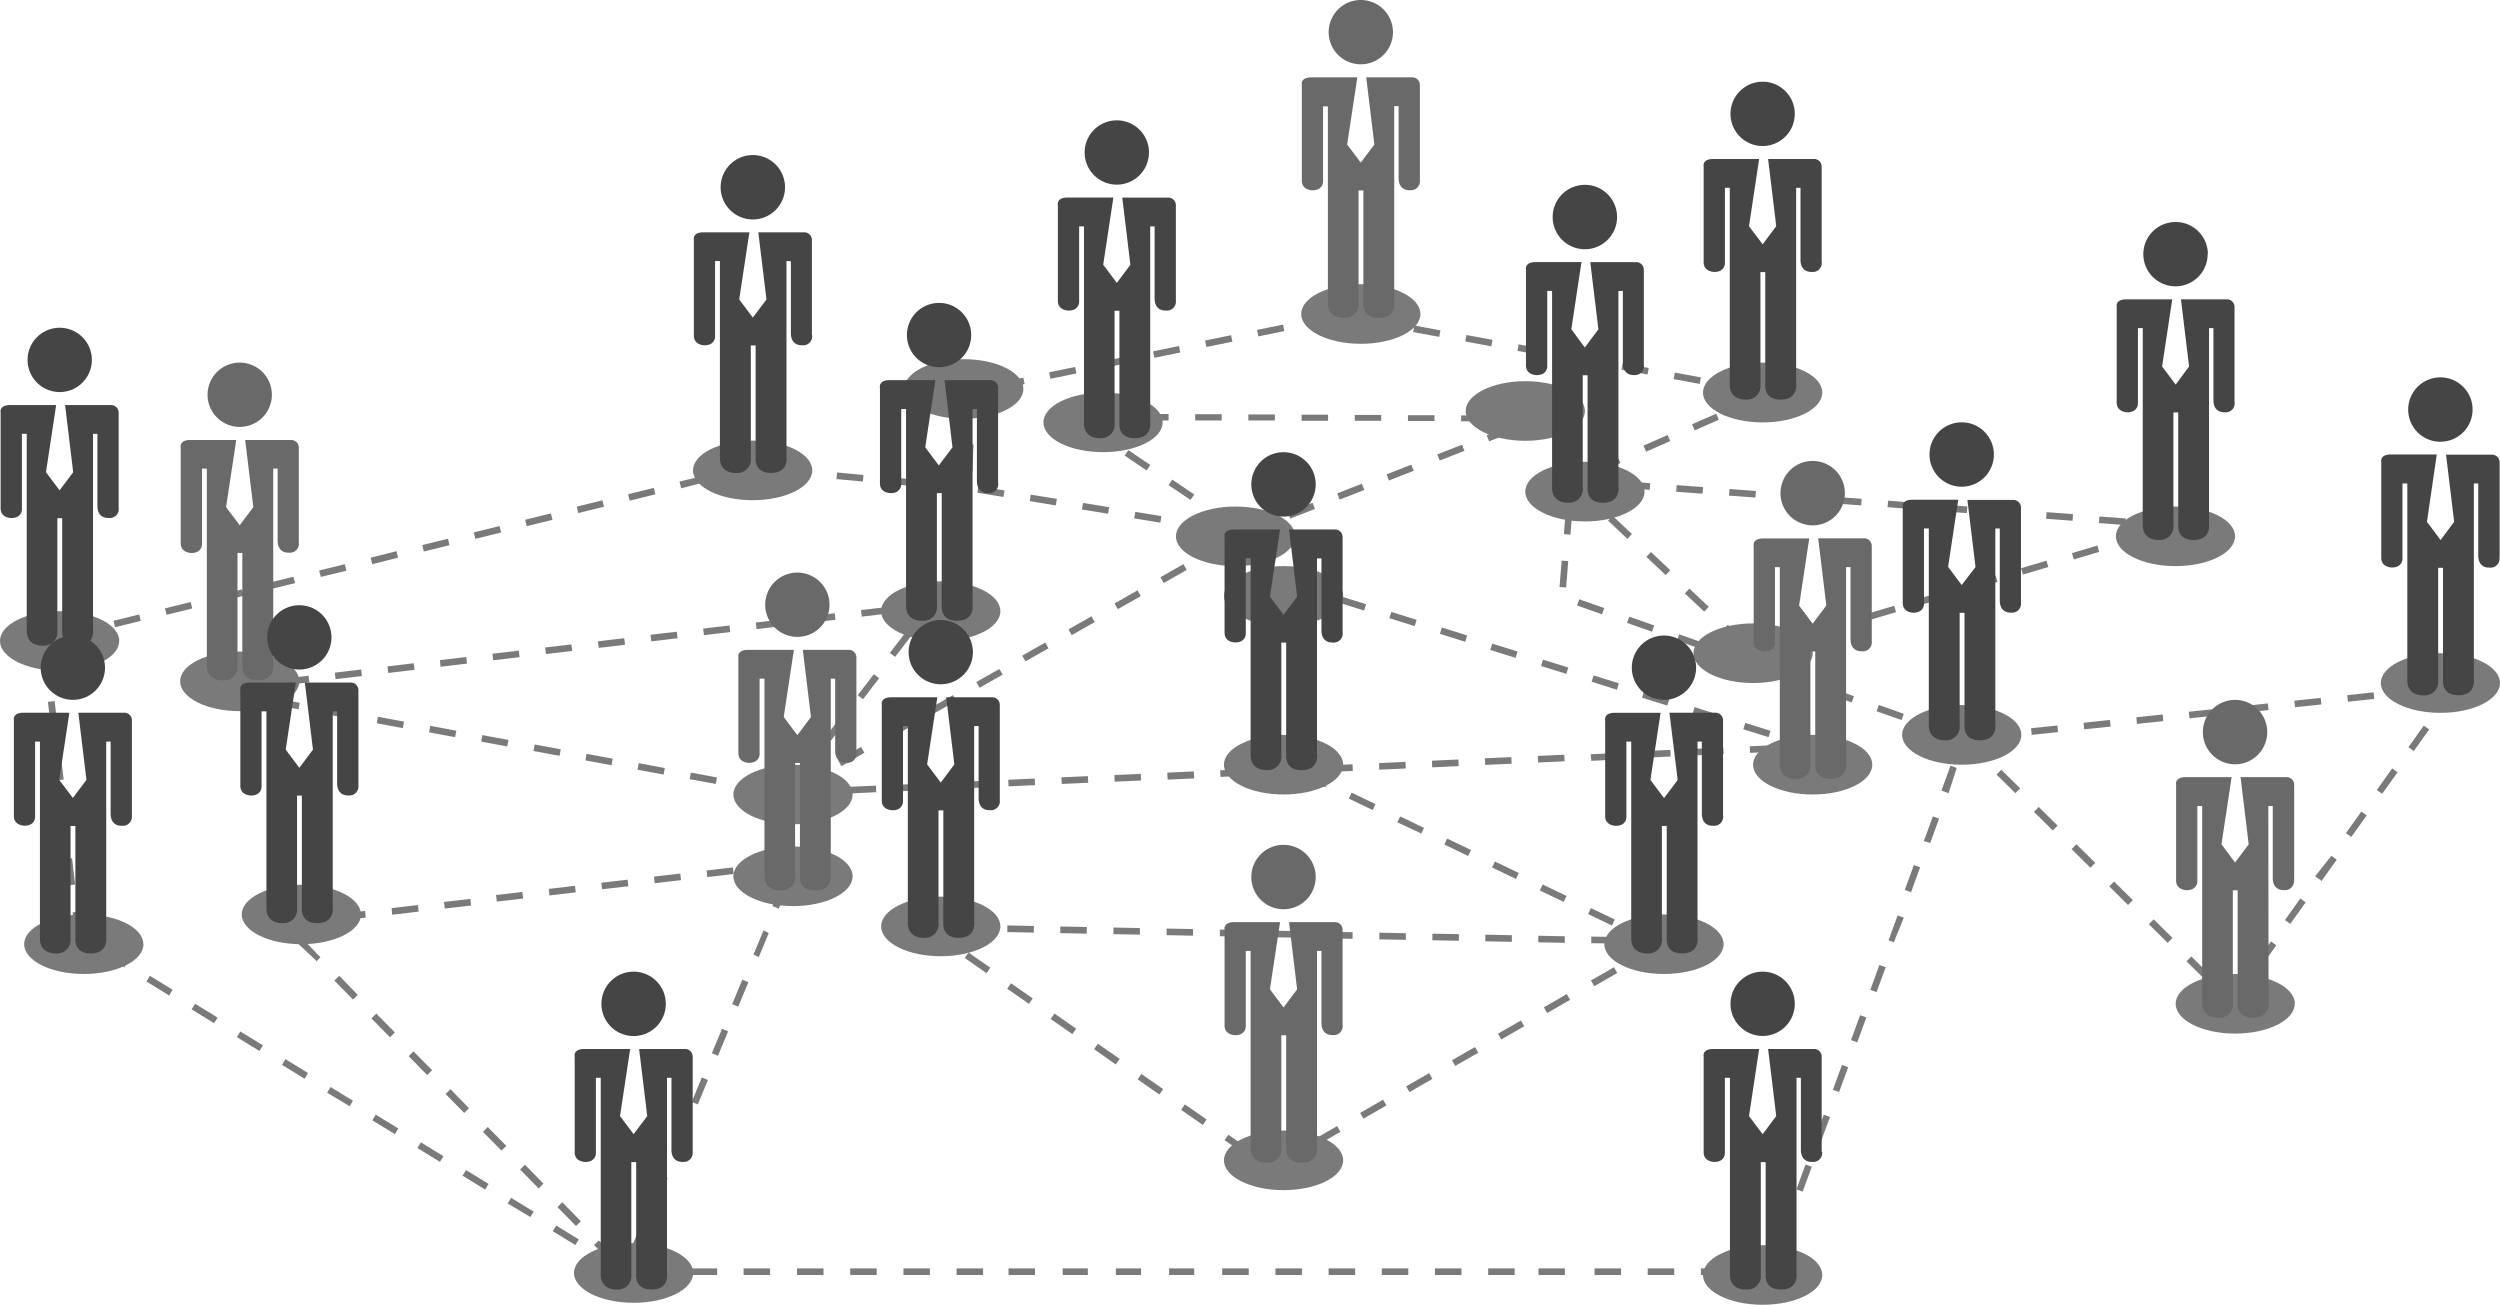 <svg xmlns="http://www.w3.org/2000/svg" viewBox="0 0 517.08 269.87"><defs><style>.cls-1{fill:#7a7a7a;}.cls-2{fill:#696969;}.cls-3{fill:#454545;}</style></defs><title>powerteam</title><g id="Layer_2" data-name="Layer 2"><g id="under_numbers"><path class="cls-1" d="M271,67.38,270.7,66l5.36-1.1.28,1.35L271,67.38Zm15.89.36-5.39-1,.24-1.35,5.4,1-.25,1.35Zm-26.62,1.83L260,68.23l5.37-1.09.27,1.34-5.36,1.09Zm37.41.11-5.39-1,.24-1.35,5.39,1-.24,1.35Zm10.78,1.95-5.39-1,.25-1.34,5.39,1-.25,1.35Zm-58.93.14-.28-1.34,5.37-1.1.28,1.34-5.37,1.1Zm69.72,1.8-5.39-1,.24-1.35,5.39,1-.24,1.35ZM238.76,74l-.27-1.34,5.37-1.09.27,1.34L238.76,74ZM330,75.51l-5.4-1,.24-1.35,5.4,1L330,75.51Zm-102,.65-.27-1.35,5.36-1.09.28,1.34L228,76.16Zm112.77,1.3-5.4-1,.25-1.35,5.39,1-.24,1.35Zm-123.51.89L217,77l5.37-1.1.28,1.34-5.38,1.1Zm134.3,1.06-5.39-1,.24-1.35,5.39,1-.24,1.36Zm-145,1.14-.27-1.35,5.37-1.09.27,1.34-5.37,1.1Zm155.82.8-5.39-1,.24-1.36,5.39,1-.24,1.35Zm-2.09,3.45-.55-1.25,5-2.2.55,1.26-5,2.19ZM201.55,86.48l-1.37,0,.19-5.48,1.37.05-.19,5.47Zm29.14.49-5.48,0V85.57l5.48,0V87Zm11,0-5.48,0V85.63l5.49,0V87Zm11,0-5.49,0V85.67l5.48,0v1.38Zm11,0-5.49,0V85.72l5.48,0v1.36Zm11,.06-5.48,0V85.77l5.48,0v1.38Zm11,0-5.48,0V85.82l5.48,0v1.37Zm11,.05-5.48,0V85.87l5.48,0v1.36Zm11,.06-5.48,0V85.92l5.48,0v1.37Zm10.51.13,0-.09-5,0V86l8.71,0-3.69,1.44Zm32.32,1.74-.55-1.25,5-2.2.55,1.26-5,2.19Zm-122.16,2-4.53-3.07L224.3,87,228.84,90l-.77,1.13Zm79.63.27-.5-1.28,5.11-2,.5,1.28-5.11,2Zm32.48,2.15-.55-1.26,5-2.19.54,1.25-5,2.2Zm-42.69,1.83-.5-1.28,5.11-2,.5,1.27-5.11,2ZM237.15,97.3l-4.54-3.07.77-1.13,4.54,3.07-.77,1.13Zm-36,.14-1.37,0,.19-5.48,1.38,0-.2,5.48Zm129,.53-.55-1.26,5-2.19.55,1.25-5,2.2Zm-178.64.39L151.18,97l4-1,1.54.15-.13,1.36-1.31-.12-3.82.94Zm16.05.21-5.46-.51.13-1.37,5.46.52-.13,1.36Zm119.73.82-.5-1.28,5.11-2,.49,1.27-5.1,2Zm-108.82.2-5.46-.5.13-1.37,5.46.52-.13,1.35Zm10.91,1-5.46-.52.13-1.36,5.46.51-.13,1.37Zm-48.51.34-.32-1.32,5.32-1.31.33,1.32L140.86,101Zm200.35.38-5.46-.41.09-1.37,5.47.41-.1,1.37Zm-140.93.3-5.45-.51.12-1.36,5.46.51-.13,1.36Zm151.86.5-5.47-.4.11-1.37,5.46.4-.1,1.37Zm-144.61.68-5.4-.88.22-1.35,5.41.88-.23,1.35Zm155.54.12-5.47-.4.1-1.37,5.47.41-.1,1.36Zm-86,.42-.5-1.28,5.1-2,.5,1.29-5.1,2Zm-30.84.07-4.54-3.07.77-1.13,4.54,3.07-.77,1.13Zm-116,.16-.32-1.33,5.31-1.32.33,1.33-5.32,1.32Zm243.78.16-5.47-.4.11-1.37,5.46.4-.1,1.37Zm-45.36.1-4-3.77.32-.34v-.14l-.68-.06.06-.82,6,.44-.1,1.37-3.41-.25,2.72,2.58-.95,1Zm56.29.71-5.46-.41.09-1.36,5.47.4-.1,1.37Zm-166.58,0-5.4-.88.22-1.35,5.41.88-.23,1.35Zm177.51.78-5.47-.4.11-1.37L396,104l-.1,1.36Zm10.93.81-5.47-.4.1-1.37,5.46.4-.09,1.37Zm-287.21,0-.32-1.33,5.31-1.31.33,1.33-5.32,1.31Zm109.59.13-5.41-.87.23-1.36,5.4.88-.22,1.35Zm188.55.65-5.46-.41.09-1.36,5.47.4-.1,1.37Zm-150.87.36-.49-1.28,5.1-2,.5,1.28-5.11,2Zm161.8.44-5.47-.4.1-1.37,5.47.4-.1,1.37ZM240,108.1l-5.41-.88.22-1.35,5.41.88L240,108.1Zm199.59.5-5.47-.41.1-1.36,5.47.4-.1,1.37Zm-330.64.23-.33-1.33,5.32-1.31.33,1.33-5.32,1.31Zm341,.63,0-.1L445,109l.1-1.37,8.79.65-4,1.18Zm-194.63.12-4.54-3.07.77-1.13,4.54,3.07-.77,1.13Zm-4.5.27L245.4,109l.22-1.35,5.41.88-.22,1.35Zm74,.74-1.36-.11.43-5.46,1.37.1-.44,5.47ZM257.6,111l-1.38-.22.22-1.35,1,.16,3.8-1.48.51,1.28L257.6,111Zm79,.45-4-3.77.94-1,4,3.77-.94,1Zm-238.29,0L98,110.12l5.32-1.31.33,1.33-5.32,1.31Zm341.14,1.14-.39-1.31,5.25-1.57.39,1.32-5.25,1.56ZM87.66,114.07l-.33-1.33,5.32-1.31.33,1.33-5.32,1.31Zm162.59,1.1-.68-1.19,4.77-2.71.67,1.19-4.76,2.71Zm178.68.54-.39-1.31,5.26-1.56.38,1.31-5.25,1.56ZM77,116.69l-.34-1.33L82,114l.33,1.34L77,116.69Zm341.41,2.15-.39-1.31,5.25-1.57.39,1.32-5.25,1.56Zm-73.89.11-4-3.78.95-1,4,3.77-.94,1Zm-278.17.35L66,118l5.32-1.31.33,1.34-5.32,1.3Zm174.36,1.29L240,119.4l4.77-2.71.68,1.19-4.76,2.71Zm83.22.93-1.37-.11.44-5.47,1.36.11-.43,5.47Zm-268.22.4-.33-1.33,5.32-1.3.33,1.32-5.32,1.31Zm352.2,0-.4-1.31,5.26-1.57.39,1.31L407.93,122Zm-136.25,1-5.23-1.64.41-1.31,5.23,1.64-.41,1.31ZM45.09,124.54l-.33-1.33,5.32-1.3.33,1.32-5.32,1.31Zm352.33.55-.39-1.31,5.25-1.56.39,1.31-5.25,1.56ZM231.19,126l-.67-1.19,4.76-2.71.68,1.19L231.19,126Zm50.95.28-5.23-1.64.41-1.31,5.23,1.64-.41,1.31Zm70.34.22-4-3.77.94-1,4,3.77-.94,1Zm-21.13.56-5.16-1.82.45-1.29,5.17,1.82-.46,1.29Zm-296.9.1-.33-1.33,5.32-1.31.33,1.33-5.32,1.31Zm157.4,0-1.09-.83.22-.3-1.85.22-.16-1.36,5.08-.6-2.2,2.87Zm-13.6.38-.17-1.36,5.45-.64.16,1.36-5.44.64Zm208.67.63-.39-1.32,5.25-1.55.39,1.31-5.25,1.56Zm-123.12.44-1.36-.21.85-5.41,1.35.2-.84,5.42Zm-96.44.22-.16-1.36,5.44-.64.17,1.36-5.45.64Zm125.23.67-5.23-1.64.42-1.3,5.23,1.64-.42,1.3Zm-268.78.23-.34-1.33,5.32-1.31.33,1.33-5.31,1.31Zm132.67.39-.16-1.36,5.44-.64.16,1.36-5.44.64Zm185.21.54-5.17-1.83.46-1.29,5.17,1.82-.46,1.3Zm34.72.64L376,130l5.25-1.56.4,1.32-5.26,1.56Zm-154.74.07-.68-1.19,4.77-2.71.67,1.19-4.76,2.71Zm-76.07,0-.16-1.36,5.44-.64.16,1.35-5.44.65Zm-132.44.94-.33-1.34,5.32-1.31.33,1.33-5.32,1.32Zm121.55.35-.16-1.37,5.44-.63.16,1.35-5.44.65Zm168.35.08-5.24-1.64.41-1.31,5.23,1.64-.4,1.31ZM123.83,134l-.16-1.35,5.44-.65.17,1.36-5.45.64Zm236.6,0-4-3.77.94-1,4,3.78-.95,1Zm-8.41.31-5.16-1.82.45-1.29,5.17,1.82-.46,1.29Zm13.89.13-.39-1.32,5.26-1.56.38,1.31-5.25,1.57Zm-253,.84-.16-1.36,5.44-.64.16,1.36-5.44.64Zm72.23.59-1.09-.83,3.34-4.35,1.08.83-3.33,4.35Zm128.33.2-5.23-1.64.41-1.31,5.23,1.63-.41,1.32Zm-211.45.5-.16-1.36,5.45-.64.15,1.36-5.44.64Zm110.08.22-.68-1.18,4.77-2.71.68,1.19-4.77,2.7Zm-121,1.07L91,136.54l5.44-.64.16,1.35-5.44.65Zm271.18.1-5.17-1.82.46-1.3,5.16,1.82-.45,1.3ZM80.3,139.19l-.16-1.36,5.43-.65.17,1.36-5.44.65Zm243.67.19-5.23-1.63.41-1.31,5.23,1.63-.41,1.31Zm-61.85.12-1.36-.22.85-5.41,1.35.2-.84,5.43Zm-252.81.23-.63-5.44,1.36-.16.63,5.45-1.36.15Zm60.11.74-.17-1.35,5.45-.65.16,1.36-5.44.64Zm303.28,1.17-5.17-1.82.46-1.29,5.16,1.81-.45,1.3Zm-314.17.12-.16-1.36,5.45-.64.15,1.36-5.44.64Zm144.08.49-.67-1.19,4.76-2.7.68,1.18-4.77,2.71Zm131.82.41L329.2,141l.41-1.31,5.22,1.64-.4,1.31ZM496.51,144l-.14-1.36,5.45-.57.14,1.35-5.45.58Zm-318,.62-1.1-.83,3.34-4.36,1.08.84-3.32,4.35ZM51,144.77l-5.39-1,.24-1.35,1.77.32-.12-1.08,5.44-.64.16,1.36-4.52.53,2.67.48L51,144.77Zm434.63.37-.15-1.36,5.46-.58.13,1.36-5.44.58ZM383,145.29l-5.16-1.83.45-1.29,5.17,1.82-.46,1.3Zm-38.15.64-5.23-1.63.42-1.31,5.23,1.64-.42,1.3Zm129.84.35-.15-1.36,5.45-.57.15,1.36-5.45.57Zm30.87.24-1.12-.8,2.83-4,0-.27,2.06-.22-3.74,5.25Zm-443.81.19-5.39-1,.24-1.35,5.4,1-.25,1.34Zm402,.72-.14-1.36,5.46-.58.14,1.37-5.46.57Zm-270.73.24-.67-1.2,4.76-2.7.68,1.19-4.77,2.71Zm259.84.9-.15-1.36,5.46-.57.14,1.36-5.45.57Zm-380.35.09-5.4-1,.25-1.34,5.39,1-.24,1.35Zm320.8.27-5.17-1.82.46-1.3,5.16,1.83-.45,1.29Zm-38,.28-5.22-1.63.4-1.32,5.24,1.64-.42,1.31Zm86.68.52-.14-1.37,5.45-.58.14,1.37-5.45.58Zm-181.58.59-1.35-.21.84-5.41,1.35.21-.84,5.41Zm-177.09.28-5.4-1,.25-1.35,5.39,1-.24,1.35Zm-72.78,0-.63-5.44L11.3,145l.63,5.44-1.36.16Zm420.54.25-.13-1.36,5.45-.58.14,1.37-5.46.57ZM420.22,152l-.14-1.37,5.45-.57.14,1.36-5.45.58Zm-54.42.47-5.23-1.64.41-1.31,5.23,1.64-.41,1.31Zm-271.66,0-5.4-1,.25-1.34,5.39,1-.24,1.35Zm309.56,0-5.17-1.82.46-1.29,5.17,1.82-.46,1.29Zm-220.14.52-.68-1.19,4.76-2.71.68,1.19-4.76,2.71Zm225.76.08-.14-1.37,5.44-.57.15,1.36-5.45.58Zm-237.47.14-1.09-.83,3.33-4.36,1.09.84-3.33,4.35Zm-66.93,1.18-5.39-1,.24-1.35,5.4,1-.25,1.35Zm268,.84,0-.63-1.84-.57.41-1.31,7.17,2.25-5.72.26Zm126.33.11-1.11-.8,3.18-4.46,1.12.79-3.19,4.47Zm-137.28.38-.06-1.37,5.48-.24.06,1.36-5.48.25Zm-10.94.5-.07-1.37,5.48-.24.06,1.36-5.47.25Zm-235.29.11-5.39-1,.24-1.35,5.39,1-.24,1.35Zm293.45.09-2.87-2.84-.87-.32.67-1.81,4,4-1,1Zm-69.11.3-.07-1.37,5.48-.25.06,1.37-5.47.25Zm-10.95.49L329,156l5.48-.25.06,1.37-5.47.24Zm-11,.5-.06-1.37,5.47-.24.07,1.36-5.48.25Zm-53.82.41-4.94-2.37.6-1.24,4.93,2.38-.59,1.23Zm42.87.09-.06-1.37,5.48-.24.06,1.36-5.48.25Zm-180.7.06-5.4-1,.24-1.35,5.4,1-.24,1.35Zm47.53.13-.68-1.19,4.77-2.71.68,1.2L174,158.5Zm122.22.31-.05-1.37,5.47-.25.06,1.37-5.48.25Zm-10.95.49-.05-1.36,5.47-.26.06,1.37-5.48.25Zm-10.94.5-.06-1.37,5.47-.25.06,1.37-5.47.25Zm-10.95.5-.06-1.37,5.48-.25.06,1.37-5.48.25Zm-126.13,0-5.4-1,.25-1.35,5.39,1-.24,1.34Zm115.18.49-.06-1.37,5.47-.25.07,1.37-5.48.25Zm-10.94.49-.07-1.37,5.48-.25L247,161l-5.47.25Zm-229.69.21-.64-5.44,1.37-.16.63,5.45-1.36.15Zm218.74.29-.06-1.37,5.47-.25.06,1.37-5.47.25Zm-82.5.47-5.4-1,.25-1.35,5.39,1-.24,1.35Zm71.55,0-.06-1.37,5.47-.25.07,1.37-5.48.25Zm-11,.5-.06-1.37,5.48-.25.06,1.37-5.48.25Zm65.53.19-4.93-2.38.59-1.23,4.94,2.36-.6,1.25Zm-76.47.3-.07-1.37,5.48-.25.06,1.37-5.47.25Zm-11,.5-.06-1.37,5.48-.25.06,1.37-5.48.25Zm216.18.34-1.28-.47,1.87-5.15,1.29.48L403,164.12Zm-244.1.08-5.39-1,.24-1.35,5.4,1-.25,1.35Zm258.11,0-3.9-3.85,1-1,3.89,3.85-1,1Zm-241.14.05,0-1.37,5.47-.25.06,1.37-5.48.25Zm317,.08-1.11-.79,3.18-4.47,1.12.8-3.19,4.46Zm-328,.41,0-1-.33.18-.68-1.2,1.31-.74-1-.81,3.34-4.35,1.09.84-3.27,4.26,3.34-1.9.68,1.19-3.8,2.16,4.82-.22.07,1.37-5.48.25Zm119.2,2.95-4.94-2.38.59-1.23,4.94,2.38-.59,1.23Zm140.66,4.22-3.89-3.86,1-1,3.9,3.85-1,1Zm-411.65.45L12.45,167l1.36-.16.63,5.44-1.35.16Zm280.87.08L289,170.09l.6-1.23,4.93,2.37-.59,1.24Zm192.54.81-1.12-.79,3.19-4.46,1.11.79-3.18,4.46Zm-87.31,1.14L397.9,174l1.88-5.15,1.29.47-1.88,5.15Zm-95.36,2.8-4.93-2.38.59-1.23,4.93,2.37-.59,1.24Zm128.71,2.43-3.9-3.86,1-1,3.9,3.85-1,1Zm-275.19.66L157.2,179l5.45-.64.15,1.36-5.45.64Zm-10.88,1.27-.16-1.37,5.45-.63.15,1.36-5.44.64Zm167.24.39-4.94-2.38.6-1.23,4.94,2.37-.6,1.24Zm166.43.24-1.12-.8L482.2,177l1.12.8-3.18,4.46Zm-344.56.64-.16-1.37,5.45-.63.16,1.36-5.45.64Zm-121.23.43-.64-5.44,1.36-.16.64,5.45-1.36.15Zm110.35.83-.16-1.36,5.44-.63.16,1.35-5.44.64Zm270.73.6-1.29-.47,1.88-5.15,1.29.47-1.88,5.15Zm-281.61.67-.16-1.36,5.44-.63.16,1.35-5.44.64Zm-10.89,1.27-.16-1.36,5.44-.64.16,1.37-5.44.63Zm220.65.06-4.93-2.37.59-1.23,4.94,2.37-.6,1.23Zm116.74.65-3.89-3.86,1-1,3.89,3.85-1,1ZM92,187.91l-.16-1.36,5.45-.63.15,1.37-5.44.62Zm69,0-1.26-.52,2.09-5.06,1.26.52L161.06,188Zm-79.9,1.24L81,187.82l5.44-.63.16,1.36-5.44.64Zm-10.89,1.26-.15-1.36,5.44-.64.15,1.37-5.44.63Zm403.5.68-1.11-.8,3.18-4.46,1.11.8-3.18,4.46Zm-140.31.34-4.93-2.38.59-1.23,4.94,2.37-.6,1.24Zm-274.08.25-.16-1.36,5.45-.64.16,1.37-5.45.63Zm143.51,1-5.48-.11,0-1.37,5.48.11,0,1.37Zm11,.21-5.48-.1,0-1.38,5.48.11,0,1.37Zm10.94.22-5.47-.11,0-1.37,5.48.1,0,1.38Zm11,.21-5.48-.11,0-1.37,5.47.11,0,1.37Zm11,.21-5.48-.11,0-1.37,5.47.11,0,1.37Zm11,.22-5.47-.11,0-1.37,5.48.1,0,1.38Zm11,.21-5.48-.11,0-1.36,5.47.1,0,1.37Zm11,.22-5.48-.11,0-1.37,5.47.11,0,1.37Zm11,.21-5.48-.1,0-1.38,5.48.11,0,1.37Zm-274.25,0-.7-.43L15,188.72l1.36-.15.54,4.62.13.09-.1.16v.08h-.06l-.56.91Zm285.22.19-5.48-.1,0-1.37,5.48.1,0,1.37Zm10.95.22-5.48-.11,0-1.37,5.49.11,0,1.37Zm79.2.15-1.28-.47,1.88-5.14,1.28.46L391.66,195Zm-68.24.06-5.48-.11,0-1.36,5.48.11,0,1.36Zm124.69,0-3.89-3.86,1-1,3.9,3.85-1,1Zm-253.29,0-5.8-4,2.94.05v.31L195.6,194l-.78,1.13Zm139.56.17-5.48-.1,0-1.37,5.48.1,0,1.37Zm-177.51,2.81-1.26-.53,2.09-5.05L159,193l-2.1,5.06Zm182.14.53-.68-1.19,3.48-2-2,0,0-.84-1.46-.7.59-1.23,6,2.87-2,0,.37.64L339,198.61Zm-273.7.31L61.47,195l1-.95L66.28,198l-1,1Zm402.1,1.13-1.12-.79,3.19-4.46,1.11.79-3.18,4.46Zm-441.79.13L21,197.31l.71-1.17L26.34,199l-.72,1.17Zm178.19,1.19-4.5-3.14.79-1.12,4.5,3.13-.79,1.13Zm252.1,1.4-3.9-3.85,1-1,3.9,3.85-1,1Zm-126.39,1.3-.69-1.19,4.76-2.73.68,1.19-4.75,2.73Zm58.38,1.23-1.29-.48,1.88-5.14,1.3.47-1.89,5.15ZM35,205.91,30.29,203l.72-1.17,4.68,2.87L35,205.91Zm38,.82-3.84-3.91,1-1L74,205.77l-1,1Zm139.82.9-4.5-3.14.79-1.12,4.49,3.13-.78,1.13Zm-60.12.58-1.26-.52,2.09-5.06,1.26.51-2.09,5.07Zm308.82.11-1.71-1.69,1-1,.57.57,1.78-2.5,1.12.79-2.72,3.81ZM320,209.53l-.68-1.19,4.75-2.73.68,1.19L320,209.53ZM44.3,211.64l-4.67-2.87.73-1.16L45,210.47l-.72,1.17Zm177.5,2.25-4.49-3.13.78-1.13,4.5,3.13-.79,1.13Zm-141.12.66-3.85-3.91,1-1,3.84,3.9-1,1Zm229.83.44-.68-1.19,4.75-2.73.68,1.19L310.51,215Zm73.63.6-1.29-.47,1.88-5.15,1.29.47-1.88,5.15ZM53.65,217.37,49,214.51l.71-1.17,4.67,2.87-.71,1.16Zm94.85,1-1.26-.53,2.1-5.06,1.26.53-2.1,5.06Zm82.3,1.81L226.3,217l.78-1.12,4.5,3.13-.78,1.12Zm70.21.3-.69-1.19,4.76-2.73.68,1.19L301,220.45ZM88.36,222.36l-3.84-3.91,1-1,3.85,3.91-1,1ZM63,223.11l-4.68-2.87.72-1.17,4.67,2.87L63,223.11Zm317.38,2.77-1.28-.47,1.88-5.15,1.28.48-1.88,5.14Zm-88.86,0-.68-1.18,4.75-2.74.68,1.19-4.75,2.73Zm-51.72.5-4.5-3.13.78-1.12,4.5,3.13-.78,1.12Zm-95.47,2.06-1.26-.52,2.09-5.07,1.26.53-2.09,5.06Zm-72,.37L67.66,226l.71-1.17L73,227.67l-.71,1.17ZM96,230.17l-3.84-3.9,1-1L97,229.21l-1,1Zm186,1.2-.68-1.18,4.75-2.74.69,1.19L282,231.37Zm-33.21,1.31-4.5-3.13.78-1.13,4.5,3.13-.78,1.13ZM81.67,234.57,77,231.71l.72-1.16,4.67,2.86-.71,1.16Zm294.94,1.61-1.29-.48,1.89-5.14,1.29.47-1.89,5.15Zm-104.11.65-.68-1.19,4.75-2.73.68,1.19-4.75,2.73ZM103.74,238l-3.86-3.9,1-1,3.85,3.91-1,.95Zm36.4.62-1.27-.52L141,233l1.26.52-2.09,5.07Zm117.64.34-4.5-3.14.78-1.12,4.5,3.14-.78,1.12ZM91,240.31l-4.67-2.87.72-1.17,4.67,2.87L91,240.31Zm171.78,2.11-.5-.35.43-.63-.24-.42,4.6-2.65.68,1.19-5,2.86ZM111.41,245.8l-3.84-3.9,1-1,3.84,3.91-1,1Zm-11.07.24-4.67-2.87.72-1.16,4.67,2.86-.72,1.17Zm272.51.43-1.29-.47,1.88-5.15,1.29.47-1.88,5.15ZM136,248.73l-1.27-.52,2.09-5.07,1.27.52L136,248.73Zm-26.28,3L105,248.91l.72-1.16,4.67,2.86-.72,1.16Zm9.42,1.85-3.84-3.91,1-1,3.84,3.91-1,1Zm250,3.14-1.29-.46,1.88-5.16,1.29.47-1.88,5.15ZM119,257.51l-4.67-2.86.71-1.17,4.68,2.87-.72,1.16Zm12.74,1.35-1.27-.52,2.1-5.07,1.26.52-2.09,5.07Zm-3.41,4.39-4.67-2.87.72-1.17.48.3-2-2,1-.95,3.84,3.9-.5.49,1.82,1.12-.72,1.17Zm9,.46h-5.48v-1.37h5.48v1.37Zm11,0h-5.48v-1.37h5.48v1.37Zm11,0H153.8v-1.37h5.47v1.37Zm11,0h-5.48v-1.37h5.48v1.37Zm11,0h-5.48v-1.37h5.48v1.37Zm11,0h-5.47v-1.37h5.47v1.37Zm11,0h-5.48v-1.37h5.48v1.37Zm10.95,0H208.6v-1.37h5.47v1.37Zm11,0h-5.48v-1.37H225v1.37Zm11,0h-5.48v-1.37H236v1.37Zm11,0h-5.48v-1.37H247v1.37Zm11,0h-5.48v-1.37h5.48v1.37Zm11,0h-5.48v-1.37h5.48v1.37Zm11,0h-5.48v-1.37h5.48v1.37Zm11,0h-5.48v-1.37h5.48v1.37Zm11,0h-5.48v-1.37h5.48v1.37Zm11,0h-5.48v-1.37h5.48v1.37Zm11,0H318.2v-1.37h5.47v1.37Zm11,0h-5.48v-1.37h5.48v1.37Zm11,0h-5.48v-1.37h5.48v1.37Zm11,0h-5.48v-1.37h5.48v1.37Zm10,0H362v-1.37h3.57l.33-.9,1.29.47-.66,1.8Z"/><path class="cls-1" d="M293.79,64.94c0,3.41-5.53,6.17-12.33,6.17s-12.33-2.76-12.33-6.17,5.52-6.16,12.33-6.16,12.33,2.75,12.33,6.16Z"/><path class="cls-1" d="M356.49,195.29c0,3.4-5.52,6.16-12.33,6.16s-12.33-2.76-12.33-6.16,5.52-6.16,12.33-6.16,12.33,2.76,12.33,6.16Z"/><path class="cls-1" d="M176.35,181.25c0,3.4-5.52,6.16-12.33,6.16s-12.33-2.76-12.33-6.16,5.51-6.17,12.33-6.17,12.33,2.76,12.33,6.17Z"/><path class="cls-1" d="M176.35,164.33c0,3.4-5.52,6.16-12.33,6.16s-12.33-2.76-12.33-6.16,5.51-6.16,12.33-6.16,12.33,2.75,12.33,6.16Z"/><path class="cls-1" d="M267.88,110.93c0,3.4-5.52,6.16-12.33,6.16s-12.33-2.76-12.33-6.16,5.52-6.16,12.33-6.16,12.33,2.76,12.33,6.16Z"/><path class="cls-1" d="M277.81,123.26c0,3.4-5.52,6.16-12.33,6.16s-12.33-2.76-12.33-6.16,5.52-6.17,12.33-6.17,12.33,2.76,12.33,6.17Z"/><path class="cls-1" d="M340.14,101.68c0,3.41-5.52,6.17-12.33,6.17s-12.33-2.76-12.33-6.17,5.52-6.16,12.33-6.16,12.33,2.76,12.33,6.16Z"/><path class="cls-1" d="M374.92,135.1c0,3.41-5.52,6.17-12.33,6.17s-12.33-2.76-12.33-6.17,5.53-6.16,12.33-6.16,12.33,2.76,12.33,6.16Z"/><path class="cls-1" d="M418.08,152c0,3.4-5.52,6.17-12.34,6.17s-12.32-2.77-12.32-6.17,5.52-6.17,12.32-6.17,12.34,2.76,12.34,6.17Z"/><path class="cls-1" d="M277.81,158.17c0,3.4-5.52,6.16-12.33,6.16s-12.33-2.76-12.33-6.16,5.52-6.17,12.33-6.17,12.33,2.76,12.33,6.17Z"/><path class="cls-1" d="M74.66,189.13c0,3.4-5.52,6.16-12.33,6.16S50,192.53,50,189.13,55.52,183,62.33,183s12.33,2.76,12.33,6.17Z"/><path class="cls-1" d="M61.91,140.92c0,3.4-5.52,6.17-12.33,6.17s-12.32-2.77-12.32-6.17,5.51-6.16,12.32-6.16,12.33,2.76,12.33,6.16Z"/><path class="cls-1" d="M206.91,191.61c0,3.41-5.52,6.17-12.33,6.17s-12.33-2.76-12.33-6.17,5.52-6.16,12.33-6.16,12.33,2.75,12.33,6.16Z"/><path class="cls-1" d="M277.81,240c0,3.4-5.52,6.16-12.33,6.16s-12.33-2.76-12.33-6.16,5.52-6.17,12.33-6.17,12.33,2.76,12.33,6.17Z"/><path class="cls-1" d="M462.28,110.93c0,3.4-5.51,6.16-12.32,6.16s-12.33-2.76-12.33-6.16,5.52-6.16,12.33-6.16,12.32,2.76,12.32,6.16Z"/><path class="cls-1" d="M517.08,141.27c0,3.41-5.51,6.17-12.32,6.17s-12.33-2.76-12.33-6.17,5.52-6.17,12.33-6.17,12.32,2.76,12.32,6.17Z"/><path class="cls-1" d="M474.62,207.61c0,3.41-5.53,6.17-12.34,6.17S450,211,450,207.61s5.52-6.16,12.32-6.16,12.34,2.77,12.34,6.16Z"/><path class="cls-1" d="M376.9,263.71c0,3.41-5.53,6.16-12.33,6.16s-12.34-2.75-12.34-6.16,5.53-6.17,12.34-6.17,12.33,2.76,12.33,6.17Z"/><path class="cls-1" d="M143.38,263.29c0,3.4-5.52,6.17-12.32,6.17s-12.34-2.77-12.34-6.17,5.53-6.17,12.34-6.17,12.32,2.77,12.32,6.17Z"/><path class="cls-1" d="M387.25,158.17c0,3.4-5.51,6.16-12.33,6.16s-12.33-2.76-12.33-6.16,5.52-6.17,12.33-6.17,12.33,2.76,12.33,6.17Z"/><path class="cls-1" d="M376.9,81.2c0,3.4-5.53,6.17-12.33,6.17s-12.34-2.77-12.34-6.17S357.76,75,364.57,75s12.33,2.76,12.33,6.17Z"/><path class="cls-1" d="M211.66,80.46c0,3.4-5.52,6.16-12.33,6.16S187,83.86,187,80.46s5.52-6.17,12.33-6.17,12.33,2.76,12.33,6.17Z"/><path class="cls-1" d="M168,97.29c0,3.41-5.52,6.17-12.33,6.17s-12.33-2.76-12.33-6.17,5.53-6.16,12.33-6.16S168,93.89,168,97.29Z"/><path class="cls-1" d="M24.66,132.57c0,3.4-5.52,6.16-12.33,6.16S0,136,0,132.57s5.52-6.16,12.33-6.16,12.33,2.75,12.33,6.16Z"/><path class="cls-1" d="M29.67,195.29c0,3.4-5.51,6.16-12.32,6.16S5,198.69,5,195.29s5.52-6.16,12.33-6.16,12.32,2.76,12.32,6.16Z"/><path class="cls-1" d="M206.91,126.41c0,3.4-5.52,6.16-12.33,6.16s-12.33-2.76-12.33-6.16,5.52-6.17,12.33-6.17,12.33,2.76,12.33,6.17Z"/><path class="cls-1" d="M240.47,87.37c0,3.4-5.52,6.15-12.32,6.15s-12.34-2.75-12.34-6.15,5.52-6.17,12.34-6.17,12.32,2.76,12.32,6.17Z"/><path class="cls-1" d="M327.81,85c0,3.41-5.52,6.17-12.33,6.17S303.15,88.37,303.15,85s5.52-6.16,12.33-6.16,12.33,2.76,12.33,6.16Z"/><path class="cls-2" d="M272.13,181.4a6.66,6.66,0,1,1-6.66-6.66,6.66,6.66,0,0,1,6.66,6.66Z"/><path class="cls-2" d="M277.69,212V192.33a1.57,1.57,0,0,0-1.65-1.6h-9.43l1.68,13.9-2.81,3.74-2.82-3.74,2.1-13.9h-9.48c-2.38,0-2,1.58-2,1.58v19.8c0,2,2.19,2,2.19,2,2.2,0,2.2-1.76,2.2-1.76V196.69h1v40.7c0,3.33,3.35,3.1,3.35,3.1a2.79,2.79,0,0,0,3-3.11V214.13h1V237.2c0,.44-.3,3.29,3.19,3.29,3.69,0,3.19-3.29,3.19-3.29l0-40.51h.92v14.87c0,2.76,2.31,2.52,2.31,2.52a1.85,1.85,0,0,0,2.07-2.09Z"/><path class="cls-2" d="M468.94,151.42a6.66,6.66,0,1,1-6.66-6.66,6.65,6.65,0,0,1,6.66,6.66Z"/><path class="cls-2" d="M474.51,182V162.34a1.57,1.57,0,0,0-1.66-1.6h-9.43l1.68,13.89-2.82,3.76-2.81-3.76,2.1-13.89h-9.48c-2.39,0-2,1.58-2,1.58v19.8c0,2,2.19,2,2.19,2,2.2,0,2.2-1.76,2.2-1.76V166.7h1v40.71c0,3.32,3.34,3.09,3.34,3.09a2.78,2.78,0,0,0,3-3.11V184.13h1v23.08c0,.45-.3,3.29,3.18,3.29,3.7,0,3.21-3.29,3.21-3.29l-.05-40.51h.92v14.88c0,2.75,2.32,2.52,2.32,2.52a1.87,1.87,0,0,0,2.07-2.1Z"/><path class="cls-2" d="M381.58,102a6.66,6.66,0,1,1-6.66-6.66,6.66,6.66,0,0,1,6.66,6.66Z"/><path class="cls-2" d="M387.14,132.61V112.94a1.58,1.58,0,0,0-1.66-1.6h-9.42l1.68,13.89L374.92,129l-2.81-3.74,2.1-13.89h-9.49c-2.38,0-2,1.56-2,1.56v19.81c0,2,2.19,2,2.19,2,2.21,0,2.21-1.76,2.21-1.76V117.3h1V158c0,3.33,3.33,3.09,3.33,3.09a2.78,2.78,0,0,0,3-3.11V134.74h1v23.07c0,.45-.3,3.29,3.19,3.29,3.69,0,3.19-3.29,3.19-3.29l0-40.51h.91v14.88c0,2.75,2.32,2.52,2.32,2.52a1.85,1.85,0,0,0,2.07-2.09Z"/><path class="cls-2" d="M288.11,6.66A6.65,6.65,0,1,1,281.45,0a6.66,6.66,0,0,1,6.66,6.66Z"/><path class="cls-2" d="M293.68,37.25V17.59A1.58,1.58,0,0,0,292,16h-9.42l1.68,13.89-2.81,3.75-2.82-3.75L280.74,16h-9.48c-2.39,0-2,1.57-2,1.57V37.36c0,2,2.19,2,2.19,2,2.2,0,2.2-1.76,2.2-1.76V22h1V62.66c0,3.32,3.34,3.09,3.34,3.09a2.79,2.79,0,0,0,3-3.11V39.39h1s0,22.62,0,23.07-.31,3.29,3.18,3.29c3.69,0,3.2-3.29,3.2-3.29l0-40.51h.91V36.82c0,2.76,2.31,2.52,2.31,2.52a1.86,1.86,0,0,0,2.08-2.09Z"/><path class="cls-2" d="M171.57,125.08a6.65,6.65,0,1,1-6.66-6.65,6.65,6.65,0,0,1,6.66,6.65Z"/><path class="cls-2" d="M177.13,155.68V136a1.56,1.56,0,0,0-1.66-1.59h-9.42l1.68,13.89-2.81,3.75-2.82-3.75,2.1-13.89h-9.48c-2.39,0-2,1.57-2,1.57v19.8c0,2,2.18,2,2.18,2,2.21,0,2.21-1.76,2.21-1.76V140.37h1v40.72c0,3.32,3.34,3.08,3.34,3.08a2.79,2.79,0,0,0,3-3.11V157.81h1v23.07c0,.45-.31,3.29,3.18,3.29,3.7,0,3.2-3.29,3.2-3.29l0-40.51h.91v14.88c0,2.76,2.31,2.52,2.31,2.52a1.85,1.85,0,0,0,2.07-2.09Z"/><path class="cls-2" d="M56.23,81.63A6.65,6.65,0,1,1,49.58,75a6.64,6.64,0,0,1,6.65,6.66Z"/><path class="cls-2" d="M61.8,112.22V92.55A1.57,1.57,0,0,0,60.14,91H50.71l1.68,13.89-2.81,3.75-2.82-3.75L48.87,91H39.38c-2.38,0-2,1.57-2,1.57v19.81c0,2,2.19,2,2.19,2,2.21,0,2.21-1.76,2.21-1.76V96.92h1v40.71c0,3.32,3.34,3.09,3.34,3.09a2.78,2.78,0,0,0,3-3.11V114.36h1v23.06c0,.45-.3,3.3,3.19,3.3,3.69,0,3.2-3.3,3.2-3.3l0-40.5h.91v14.87c0,2.76,2.32,2.52,2.32,2.52a1.86,1.86,0,0,0,2.07-2.09Z"/><path class="cls-3" d="M371.22,207.63a6.65,6.65,0,1,1-6.66-6.66,6.66,6.66,0,0,1,6.66,6.66Z"/><path class="cls-3" d="M376.78,238.22V218.56a1.57,1.57,0,0,0-1.65-1.6H365.7l1.68,13.88-2.81,3.75-2.82-3.75,2.1-13.88h-9.48c-2.39,0-2,1.56-2,1.56v19.81c0,2,2.2,2,2.2,2,2.2,0,2.19-1.76,2.19-1.76V222.92h1.05v40.71c0,3.32,3.33,3.09,3.33,3.09a2.79,2.79,0,0,0,3.05-3.11V240.36h1v23.07c0,.45-.3,3.29,3.19,3.29,3.69,0,3.2-3.29,3.2-3.29l0-40.51h.9v14.87c0,2.76,2.32,2.53,2.32,2.53a1.86,1.86,0,0,0,2.07-2.1Z"/><path class="cls-3" d="M350.81,138.11a6.65,6.65,0,1,1-6.66-6.66,6.66,6.66,0,0,1,6.66,6.66Z"/><path class="cls-3" d="M356.38,168.7V149a1.57,1.57,0,0,0-1.66-1.59h-9.43L347,161.32l-2.82,3.75-2.82-3.75,2.1-13.89H334c-2.39,0-2,1.57-2,1.57v19.81c0,2,2.2,2,2.2,2,2.2,0,2.19-1.76,2.19-1.76V153.39h1v40.72c0,3.32,3.34,3.09,3.34,3.09a2.79,2.79,0,0,0,3-3.11V170.83h1s0,22.63,0,23.07-.31,3.3,3.18,3.3c3.7,0,3.19-3.3,3.19-3.3l0-40.51H352v14.88c0,2.76,2.31,2.52,2.31,2.52a1.86,1.86,0,0,0,2.08-2.09Z"/><path class="cls-3" d="M511.41,84.71a6.66,6.66,0,1,1-6.66-6.66,6.66,6.66,0,0,1,6.66,6.66Z"/><path class="cls-3" d="M517,115.3V95.64a1.57,1.57,0,0,0-1.65-1.6h-9.43l1.68,13.89-2.81,3.76-2.82-3.76L504,94h-9.48c-2.39,0-2,1.57-2,1.57v19.81c0,2,2.19,2,2.19,2,2.2,0,2.2-1.76,2.2-1.76V100h1v40.73c0,3.31,3.33,3.08,3.33,3.08a2.79,2.79,0,0,0,3.05-3.11V117.44h1v23.07c0,.45-.3,3.29,3.19,3.29,3.69,0,3.19-3.29,3.19-3.29l0-40.52h.91v14.88c0,2.76,2.32,2.53,2.32,2.53a1.86,1.86,0,0,0,2.07-2.1Z"/><path class="cls-3" d="M456.61,52.58A6.65,6.65,0,1,1,450,45.92a6.66,6.66,0,0,1,6.66,6.66Z"/><path class="cls-3" d="M462.17,83.18V63.51a1.57,1.57,0,0,0-1.65-1.6h-9.43l1.68,13.89L450,79.55l-2.81-3.75,2.1-13.89h-9.49c-2.38,0-2,1.56-2,1.56V83.28c0,2,2.2,2,2.2,2,2.19,0,2.19-1.77,2.19-1.77V67.87h1v40.71c0,3.32,3.34,3.1,3.34,3.1a2.79,2.79,0,0,0,3-3.12V85.31h1s0,22.63,0,23.07-.31,3.3,3.18,3.3c3.7,0,3.19-3.3,3.19-3.3l0-40.51h.91V82.75c0,2.75,2.31,2.52,2.31,2.52a1.85,1.85,0,0,0,2.07-2.09Z"/><path class="cls-3" d="M412.4,94a6.66,6.66,0,1,1-6.66-6.65A6.66,6.66,0,0,1,412.4,94Z"/><path class="cls-3" d="M418,124.62V105a1.58,1.58,0,0,0-1.66-1.6h-9.42l1.68,13.89L405.74,121l-2.81-3.75,2.1-13.89h-9.48c-2.39,0-2,1.57-2,1.57v19.8c0,2,2.19,2,2.19,2,2.2,0,2.2-1.76,2.2-1.76V109.31h1V150c0,3.32,3.33,3.1,3.33,3.1a2.8,2.8,0,0,0,3.05-3.12V126.75h1v23.07c0,.45-.3,3.3,3.19,3.3,3.69,0,3.19-3.3,3.19-3.3l0-40.51h.92v14.88c0,2.75,2.31,2.52,2.31,2.52a1.85,1.85,0,0,0,2.07-2.09Z"/><path class="cls-3" d="M334.46,44.9a6.66,6.66,0,1,1-6.66-6.67,6.64,6.64,0,0,1,6.66,6.67Z"/><path class="cls-3" d="M340,75.48V55.82a1.57,1.57,0,0,0-1.65-1.6h-9.43l1.68,13.89-2.81,3.76L325,68.1l2.1-13.89h-9.48c-2.38,0-2,1.57-2,1.57V75.59c0,2,2.2,2,2.2,2,2.2,0,2.2-1.75,2.2-1.75V60.18h1v40.71c0,3.32,3.34,3.09,3.34,3.09a2.79,2.79,0,0,0,3-3.11V77.62h1v23.07c0,.44-.3,3.29,3.18,3.29,3.7,0,3.2-3.29,3.2-3.29l0-40.51h.92V75.06c0,2.75,2.31,2.51,2.31,2.51A1.85,1.85,0,0,0,340,75.48Z"/><path class="cls-3" d="M371.22,23.56a6.65,6.65,0,1,1-6.66-6.66,6.65,6.65,0,0,1,6.66,6.66Z"/><path class="cls-3" d="M376.78,54.15V34.48a1.57,1.57,0,0,0-1.65-1.6H365.7l1.68,13.9-2.81,3.75-2.82-3.75,2.1-13.9h-9.48c-2.39,0-2,1.57-2,1.57V54.25c0,2,2.2,2,2.2,2,2.2,0,2.2-1.76,2.2-1.76V38.84h1V79.55c0,3.32,3.34,3.1,3.34,3.1a2.79,2.79,0,0,0,3-3.12V56.28h1V79.35c0,.44-.3,3.3,3.19,3.3,3.7,0,3.2-3.3,3.2-3.3l0-40.51h.9V53.72c0,2.75,2.32,2.52,2.32,2.52a1.85,1.85,0,0,0,2.07-2.09Z"/><path class="cls-3" d="M237.64,31.54A6.65,6.65,0,1,1,231,24.89a6.65,6.65,0,0,1,6.65,6.65Z"/><path class="cls-3" d="M243.21,62.13V42.47a1.58,1.58,0,0,0-1.66-1.6h-9.43l1.68,13.89L231,58.51l-2.82-3.76,2.1-13.89h-9.48c-2.38,0-2,1.58-2,1.58v19.8c0,2,2.2,2,2.2,2,2.2,0,2.2-1.77,2.2-1.77V46.83h1V87.54c0,3.32,3.33,3.09,3.33,3.09a2.78,2.78,0,0,0,3-3.11V64.27h1V87.34c0,.45-.31,3.29,3.18,3.29,3.7,0,3.19-3.29,3.19-3.29l0-40.51h.91V61.71c0,2.76,2.31,2.52,2.31,2.52a1.86,1.86,0,0,0,2.08-2.1Z"/><path class="cls-3" d="M162.37,38.72a6.66,6.66,0,1,1-6.66-6.65,6.66,6.66,0,0,1,6.66,6.65Z"/><path class="cls-3" d="M167.93,69.32V49.65a1.58,1.58,0,0,0-1.67-1.6h-9.42l1.69,13.89-2.82,3.75-2.82-3.75L155,48.05h-9.49c-2.38,0-2,1.57-2,1.57v19.8c0,2,2.19,2,2.19,2,2.21,0,2.2-1.76,2.2-1.76V54h1V94.73c0,3.31,3.34,3.09,3.34,3.09a2.8,2.8,0,0,0,3.05-3.12V71.45h1V94.52c0,.44-.3,3.3,3.18,3.3,3.7,0,3.2-3.3,3.2-3.3l0-40.51h.91V68.89c0,2.76,2.32,2.52,2.32,2.52a1.85,1.85,0,0,0,2.07-2.09Z"/><path class="cls-3" d="M200.88,69.31a6.65,6.65,0,1,1-6.66-6.66,6.66,6.66,0,0,1,6.66,6.66Z"/><path class="cls-3" d="M206.44,99.9V80.23a1.57,1.57,0,0,0-1.65-1.6h-9.43L197,92.52l-2.82,3.75-2.81-3.75,2.1-13.89H184c-2.38,0-2,1.57-2,1.57V100c0,2,2.2,2,2.2,2,2.2,0,2.2-1.76,2.2-1.76V84.6h1v40.7c0,3.32,3.33,3.09,3.33,3.09a2.79,2.79,0,0,0,3.05-3.11V102h1V125.1c0,.45-.3,3.29,3.19,3.29,3.7,0,3.19-3.29,3.19-3.29l0-40.5h.9V99.46c0,2.77,2.32,2.53,2.32,2.53a1.85,1.85,0,0,0,2.07-2.09Z"/><path class="cls-3" d="M201.23,134.89a6.65,6.65,0,1,1-6.65-6.66,6.66,6.66,0,0,1,6.65,6.66Z"/><path class="cls-3" d="M206.79,165.48V145.81a1.56,1.56,0,0,0-1.65-1.59h-9.43l1.68,13.89-2.81,3.75-2.82-3.75,2.11-13.89h-9.49c-2.38,0-2,1.57-2,1.57v19.8c0,2,2.2,2,2.2,2,2.19,0,2.19-1.75,2.19-1.75V150.17h1v40.72c0,3.32,3.34,3.08,3.34,3.08a2.78,2.78,0,0,0,3-3.1V167.61h1v23.07c0,.45-.31,3.29,3.18,3.29,3.7,0,3.2-3.29,3.2-3.29l0-40.51h.92v14.88c0,2.76,2.32,2.52,2.32,2.52a1.85,1.85,0,0,0,2.06-2.09Z"/><path class="cls-3" d="M19,74.46a6.65,6.65,0,1,1-6.66-6.67A6.65,6.65,0,0,1,19,74.46Z"/><path class="cls-3" d="M24.54,105V85.38a1.57,1.57,0,0,0-1.65-1.6H13.46l1.68,13.89-2.82,3.75L9.51,97.67l2.1-13.89H2.13c-2.39,0-2,1.57-2,1.57v19.8c0,2,2.2,2,2.2,2,2.2,0,2.2-1.75,2.2-1.75V89.74h1v40.71c0,3.32,3.33,3.09,3.33,3.09a2.79,2.79,0,0,0,3-3.11V107.18h1v23.07c0,.44-.3,3.29,3.19,3.29,3.7,0,3.19-3.29,3.19-3.29l0-40.51h.91v14.88c0,2.75,2.31,2.51,2.31,2.51A1.85,1.85,0,0,0,24.54,105Z"/><path class="cls-3" d="M21.72,138.11a6.65,6.65,0,1,1-6.66-6.66,6.66,6.66,0,0,1,6.66,6.66Z"/><path class="cls-3" d="M27.28,168.7V149a1.57,1.57,0,0,0-1.66-1.59H16.2l1.68,13.89-2.81,3.75-2.82-3.75,2.1-13.89H4.87c-2.38,0-2,1.57-2,1.57v19.81c0,2,2.19,2,2.19,2,2.2,0,2.2-1.76,2.2-1.76V153.39h1v40.72c0,3.32,3.33,3.09,3.33,3.09a2.79,2.79,0,0,0,3-3.11V170.83h1V193.9c0,.45-.3,3.3,3.18,3.3,3.7,0,3.2-3.3,3.2-3.3l0-40.51h.91v14.88c0,2.76,2.31,2.52,2.31,2.52a1.85,1.85,0,0,0,2.07-2.09Z"/><path class="cls-3" d="M68.56,131.84a6.65,6.65,0,1,1-6.66-6.66,6.65,6.65,0,0,1,6.66,6.66Z"/><path class="cls-3" d="M74.13,162.43V142.77a1.58,1.58,0,0,0-1.66-1.6H63.05l1.68,13.88-2.82,3.76-2.82-3.76,2.1-13.88H51.71c-2.38,0-2,1.57-2,1.57v19.8c0,2,2.19,2,2.19,2,2.2,0,2.2-1.76,2.2-1.76V147.13h1v40.71c0,3.32,3.34,3.09,3.34,3.09a2.79,2.79,0,0,0,3-3.11V164.56h1v23.08c0,.44-.31,3.29,3.18,3.29,3.69,0,3.2-3.29,3.2-3.29l0-40.51h.91V162c0,2.75,2.32,2.52,2.32,2.52a1.86,1.86,0,0,0,2.07-2.1Z"/><path class="cls-3" d="M137.71,207.63a6.66,6.66,0,1,1-6.66-6.66,6.66,6.66,0,0,1,6.66,6.66Z"/><path class="cls-3" d="M143.27,238.22V218.56a1.58,1.58,0,0,0-1.66-1.6h-9.42l1.68,13.88-2.82,3.75-2.81-3.75,2.1-13.88h-9.48c-2.39,0-2,1.56-2,1.56v19.81c0,2,2.19,2,2.19,2,2.2,0,2.2-1.76,2.2-1.76V222.92h1v40.71c0,3.32,3.33,3.09,3.33,3.09a2.79,2.79,0,0,0,3-3.11V240.36h1s0,22.62,0,23.07-.3,3.29,3.19,3.29c3.69,0,3.19-3.29,3.19-3.29l0-40.51h.92v14.87c0,2.76,2.31,2.53,2.31,2.53a1.86,1.86,0,0,0,2.07-2.1Z"/><path class="cls-3" d="M272.13,100.19a6.66,6.66,0,1,1-6.66-6.66,6.65,6.65,0,0,1,6.66,6.66Z"/><path class="cls-3" d="M277.69,130.78V111.12a1.57,1.57,0,0,0-1.65-1.61h-9.43l1.68,13.89-2.81,3.75-2.82-3.75,2.1-13.89h-9.48c-2.38,0-2,1.57-2,1.57v19.8c0,2,2.19,2,2.19,2,2.2,0,2.2-1.76,2.2-1.76V115.47h1v40.72c0,3.32,3.35,3.09,3.35,3.09a2.79,2.79,0,0,0,3-3.11V132.91h1V156c0,.45-.3,3.3,3.19,3.3,3.69,0,3.19-3.3,3.19-3.3l0-40.51h.92v14.88c0,2.76,2.31,2.52,2.31,2.52a1.85,1.85,0,0,0,2.07-2.09Z"/></g></g></svg>